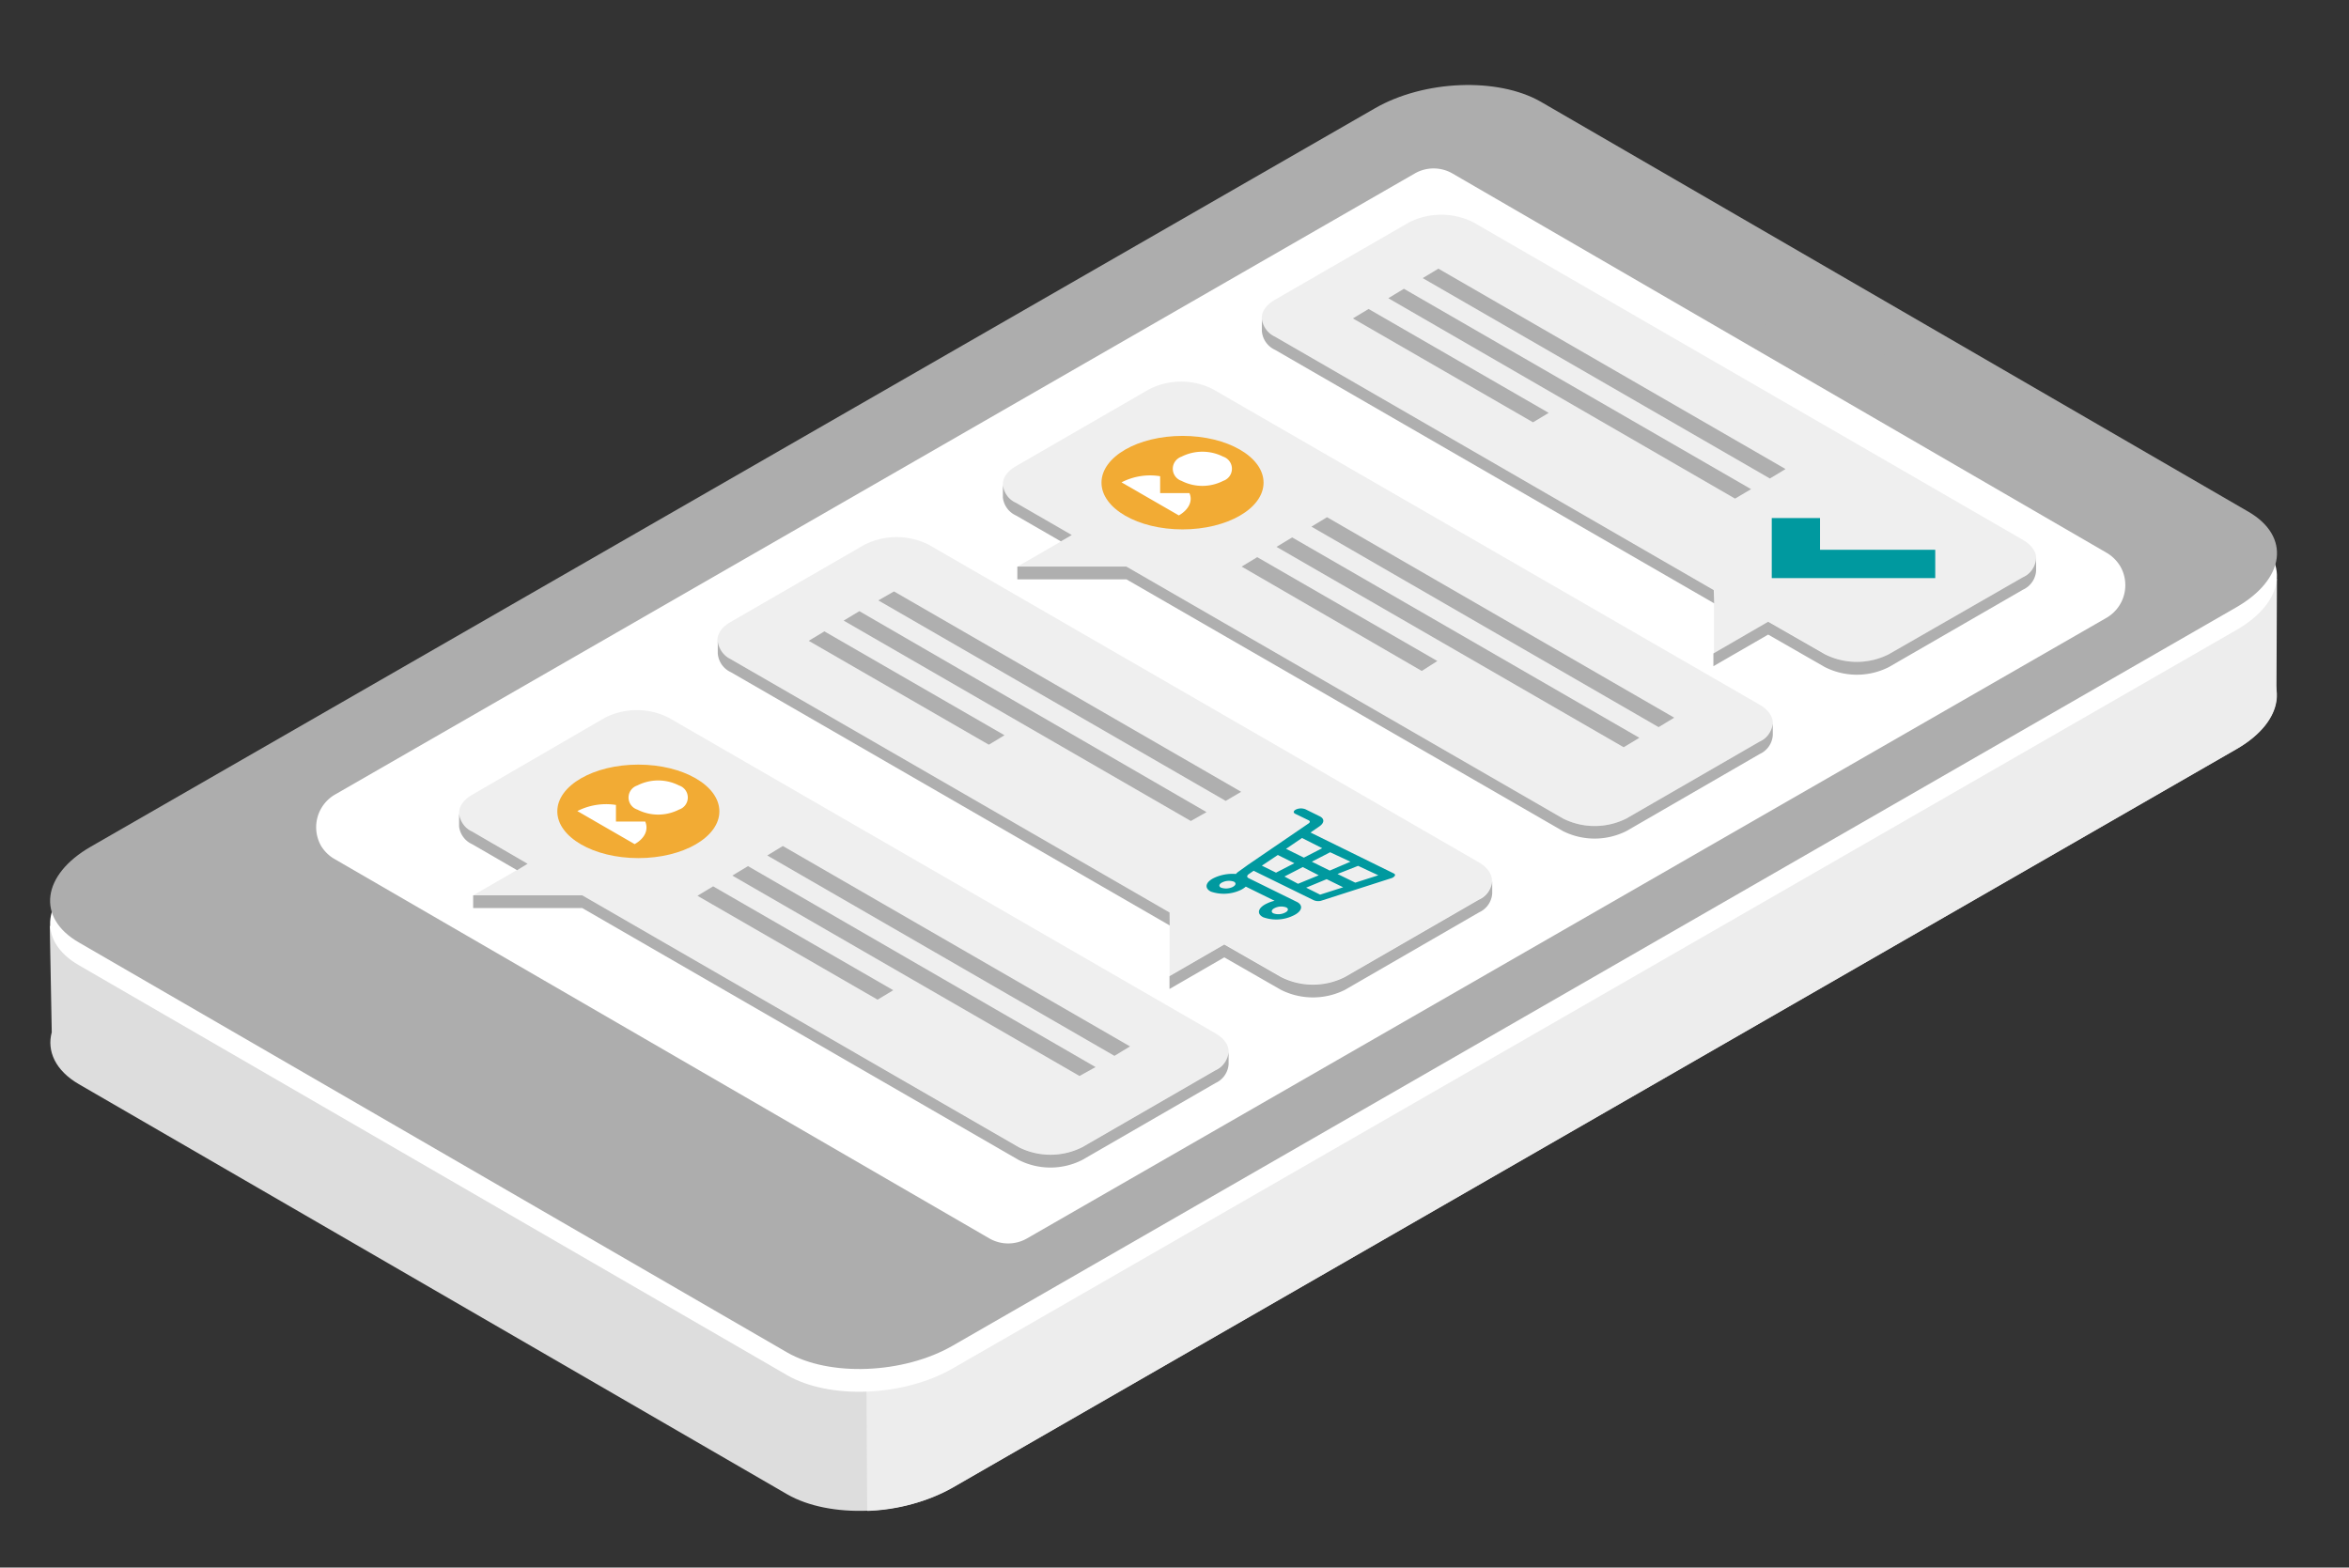 <?xml version="1.0" encoding="UTF-8"?> <svg xmlns="http://www.w3.org/2000/svg" id="Layer_1" data-name="Layer 1" viewBox="0 0 248.72 166"><rect x="0" y="0" width="248.72" height="166" fill="#333333" stroke="none"/><g id="Group_2776" data-name="Group 2776"><g id="Group_1684" data-name="Group 1684"><path id="Path_3605" data-name="Path 3605" d="M238.05,69.21l-75-43.43c-4.49-2.6-12.34-2.29-17.54.7L14.36,102c1.17-3.21,2.36-6.64,2.36-6.64L5.27,98.06l.21,11.25c-.54,2,.39,4.06,2.87,5.5l75,43.43c4.49,2.59,12.34,2.28,17.53-.71l135.93-78.2C242,76.34,242.54,71.81,238.05,69.21Z" style="fill:#ddd"></path><path id="Path_3606" data-name="Path 3606" d="M241.09,61.3l-14.46,1.29L163.1,25.78c-4.49-2.6-12.34-2.29-17.53.7l-54,90.14L91.82,160a20,20,0,0,0,9-2.45l135.93-78.2c3-1.71,4.43-3.92,4.29-6Z" style="fill:#ededed"></path><path id="Path_3607" data-name="Path 3607" d="M83.33,145.62l-75-43.42c-4.49-2.6-3.92-7.13,1.28-10.12l135.93-78.2c5.19-3,13-3.3,17.53-.7L238.06,56.6c4.5,2.6,3.92,7.14-1.27,10.12l-135.93,78.2C95.66,147.91,87.81,148.22,83.33,145.62Z" style="fill:#fff"></path><path id="Path_3608" data-name="Path 3608" d="M83.33,143.21l-75-43.42c-4.49-2.6-3.92-7.14,1.28-10.13L145.58,11.47c5.2-3,13-3.3,17.54-.71l74.95,43.43c4.49,2.6,3.92,7.13-1.28,10.12l-135.93,78.2C95.66,145.5,87.81,145.81,83.33,143.21Z" style="fill:#adadad"></path><path id="Path_3609" data-name="Path 3609" d="M203.09,43.82l-20.7-12c-.85-.5-.75-1.37.24-1.93h0a3.73,3.73,0,0,1,3.35-.13l20.7,12c.85.49.74,1.36-.25,1.93h0A3.74,3.74,0,0,1,203.09,43.82Z" style="fill:#adadad"></path><path id="Path_3610" data-name="Path 3610" d="M149.8,18.37,35.49,84.13A4,4,0,0,0,34,89.58h0A4,4,0,0,0,35.48,91l69.27,40.14a4,4,0,0,0,4,0L223.05,65.42A4,4,0,0,0,224.52,60a4.09,4.09,0,0,0-1.46-1.46L153.79,18.37A4,4,0,0,0,149.8,18.37Z" style="fill:#fff"></path></g><g id="Group_2764" data-name="Group 2764"><path id="Path_5307" data-name="Path 5307" d="M214.19,57.17,156,23.54a7.58,7.58,0,0,0-6.79,0L135,31.74c-1.87,1.07-1.87,2.84,0,3.91l46.48,26.84V69.2l5.8-3.36,6,3.44a7.5,7.5,0,0,0,6.78,0l14.19-8.19C216.06,60,216.06,58.25,214.19,57.17Z" style="fill:#efefef"></path><path id="Path_5308" data-name="Path 5308" d="M181.46,62.49,135,35.65a2.45,2.45,0,0,1-1.39-1.84h0v1.24a2.4,2.4,0,0,0,1.4,2l46.49,26.84Z" style="fill:#afafaf"></path><path id="Path_5309" data-name="Path 5309" d="M215.59,59.13a2.38,2.38,0,0,1-1.4,2L200,69.28a7.5,7.5,0,0,1-6.78,0l-6-3.44-5.8,3.36v1.35l5.8-3.35,6,3.44a7.5,7.5,0,0,0,6.78,0l14.19-8.19a2.38,2.38,0,0,0,1.4-2V59.13Z" style="fill:#afafaf"></path><g id="Group_2763" data-name="Group 2763"><path id="Path_5310" data-name="Path 5310" d="M187.4,50.67,150.64,29.45l1.66-1,36.76,21.22Z" style="fill:#afafaf"></path><path id="Path_5311" data-name="Path 5311" d="M183.71,52.8,147,31.58l1.65-1,36.76,21.22Z" style="fill:#afafaf"></path><path id="Path_5312" data-name="Path 5312" d="M162.32,44.72l-19.07-11,1.66-1,19.07,11Z" style="fill:#afafaf"></path></g></g><g id="Group_2705" data-name="Group 2705"><path id="Path_5181" data-name="Path 5181" d="M204.9,58.22H192.71l0-3.36h-5.11l0,3.36v3h17.31l0-3" style="fill:#00999f"></path></g><g id="Group_2768" data-name="Group 2768"><path id="Path_5313" data-name="Path 5313" d="M128.42,41.21l57.9,33.42c1.86,1.07,1.86,2.83,0,3.9l-14.1,8.14a7.48,7.48,0,0,1-6.74,0L119.27,60H107.73l5.77-3.33-5.92-3.41c-1.86-1.08-1.86-2.83,0-3.9l14.1-8.14A7.45,7.45,0,0,1,128.42,41.21Z" style="fill:#efefef"></path><path id="Path_5314" data-name="Path 5314" d="M113.49,56.66l-5.92-3.42a2.36,2.36,0,0,1-1.38-1.9h0v1.37a2.39,2.39,0,0,0,1.39,1.88l4.75,2.74Z" style="fill:#afafaf"></path><path id="Path_5315" data-name="Path 5315" d="M187.7,76.68a2.39,2.39,0,0,1-1.38,1.85l-14.1,8.14a7.48,7.48,0,0,1-6.74,0L119.27,60H107.72v1.35h11.55L165.47,88a7.5,7.5,0,0,0,6.75,0l14.1-8.15a2.37,2.37,0,0,0,1.39-2V76.67Z" style="fill:#afafaf"></path><g id="Group_2766" data-name="Group 2766"><ellipse id="Ellipse_217" data-name="Ellipse 217" cx="125.21" cy="51.11" rx="8.58" ry="4.95" style="fill:#f2ab34"></ellipse><g id="Group_2765" data-name="Group 2765"><path id="Path_5316" data-name="Path 5316" d="M125.94,52.22h-3.1V50.43a6.58,6.58,0,0,0-4.09.65l6.07,3.5C125.93,53.94,126.3,53,125.94,52.22Z" style="fill:#fff"></path><path id="Path_5317" data-name="Path 5317" d="M129.52,50.92a4.85,4.85,0,0,1-4.42,0,1.35,1.35,0,0,1-.85-1.71,1.38,1.38,0,0,1,.85-.85,4.91,4.91,0,0,1,4.42,0,1.35,1.35,0,0,1,0,2.56Z" style="fill:#fff"></path></g></g><g id="Group_2767" data-name="Group 2767"><path id="Path_5318" data-name="Path 5318" d="M175.62,77,138.86,55.77l1.65-1L177.27,76Z" style="fill:#afafaf"></path><path id="Path_5319" data-name="Path 5319" d="M171.92,79.13,135.16,57.91l1.66-1,36.76,21.22Z" style="fill:#afafaf"></path><path id="Path_5320" data-name="Path 5320" d="M150.54,71.05,131.47,60l1.65-1,19.07,11Z" style="fill:#afafaf"></path></g></g><g id="Group_2775" data-name="Group 2775"><g id="Group_2771" data-name="Group 2771"><g id="Group_2770" data-name="Group 2770"><path id="Path_5321" data-name="Path 5321" d="M156.57,91.31,98.33,57.68a7.58,7.58,0,0,0-6.79,0L77.35,65.87c-1.86,1.08-1.86,2.84,0,3.92l46.49,26.84v6.71l5.8-3.36,6,3.44a7.5,7.5,0,0,0,6.78,0l14.19-8.19C158.44,94.15,158.44,92.39,156.57,91.31Z" style="fill:#efefef"></path><path id="Path_5322" data-name="Path 5322" d="M123.84,96.63,77.35,69.79A2.46,2.46,0,0,1,76,67.94h0v1.25a2.39,2.39,0,0,0,1.4,2L123.85,98Z" style="fill:#afafaf"></path><path id="Path_5323" data-name="Path 5323" d="M158,93.27a2.38,2.38,0,0,1-1.4,2l-14.19,8.19a7.5,7.5,0,0,1-6.78,0l-6-3.44-5.8,3.35v1.36l5.8-3.35,6,3.44a7.56,7.56,0,0,0,6.78,0l14.19-8.2a2.37,2.37,0,0,0,1.4-2V93.27Z" style="fill:#afafaf"></path><g id="Group_2769" data-name="Group 2769"><path id="Path_5324" data-name="Path 5324" d="M129.78,84.81,93,63.58l1.66-.95,36.76,21.22Z" style="fill:#afafaf"></path><path id="Path_5325" data-name="Path 5325" d="M126.09,86.94,89.33,65.72l1.66-1L127.75,86Z" style="fill:#afafaf"></path><path id="Path_5326" data-name="Path 5326" d="M104.7,78.86l-19.07-11,1.66-1,19.07,11Z" style="fill:#afafaf"></path></g></g></g><path id="Path_5327" data-name="Path 5327" d="M70.8,76l57.9,33.43c1.86,1.07,1.86,2.82,0,3.89l-14.1,8.14a7.42,7.42,0,0,1-6.74,0L61.65,94.81H50.1l5.78-3.34L50,88.06c-1.86-1.07-1.86-2.83,0-3.9L64.06,76A7.48,7.48,0,0,1,70.8,76Z" style="fill:#efefef"></path><path id="Path_5328" data-name="Path 5328" d="M55.87,91.47,50,88.06a2.4,2.4,0,0,1-1.39-1.9h0v1.36A2.37,2.37,0,0,0,50,89.4l4.75,2.75Z" style="fill:#afafaf"></path><path id="Path_5329" data-name="Path 5329" d="M130.08,111.49a2.39,2.39,0,0,1-1.38,1.85l-14.1,8.14a7.48,7.48,0,0,1-6.74,0L61.65,94.81H50.1v1.35H61.65l46.2,26.67a7.44,7.44,0,0,0,6.75,0l14.1-8.14a2.37,2.37,0,0,0,1.39-2v-1.25Z" style="fill:#afafaf"></path><g id="Group_2773" data-name="Group 2773"><ellipse id="Ellipse_218" data-name="Ellipse 218" cx="67.59" cy="85.92" rx="8.58" ry="4.95" style="fill:#f2ab34"></ellipse><g id="Group_2772" data-name="Group 2772"><path id="Path_5330" data-name="Path 5330" d="M68.32,87h-3.1V85.24a6.72,6.72,0,0,0-4.09.65l6.07,3.5C68.31,88.76,68.68,87.85,68.32,87Z" style="fill:#fff"></path><path id="Path_5331" data-name="Path 5331" d="M71.9,85.73a4.85,4.85,0,0,1-4.42,0,1.34,1.34,0,0,1,0-2.55,4.85,4.85,0,0,1,4.42,0,1.34,1.34,0,0,1,0,2.55Z" style="fill:#fff"></path></g></g><g id="Group_2774" data-name="Group 2774"><path id="Path_5332" data-name="Path 5332" d="M118,111.81,81.24,90.59l1.65-1,36.76,21.22Z" style="fill:#afafaf"></path><path id="Path_5333" data-name="Path 5333" d="M114.3,113.94,77.54,92.72l1.66-1L116,113Z" style="fill:#afafaf"></path><path id="Path_5334" data-name="Path 5334" d="M92.92,105.86l-19.07-11,1.66-1,19.07,11Z" style="fill:#afafaf"></path></g></g><path id="Path_5335" data-name="Path 5335" d="M139.87,95.39,147.31,93a.67.67,0,0,0,.38-.26c.06-.1,0-.19-.12-.25l-8.81-4.33.93-.64c.56-.38.58-.84,0-1.1l-1.44-.71a1.28,1.28,0,0,0-1,0c-.3.14-.35.34-.12.46l1.44.7c.16.08.15.21,0,.32l-1.26.86h0l-5.14,3.51h0l-1,.72a1.63,1.63,0,0,0-.31.27,4.62,4.62,0,0,0-2.23.38c-1,.45-1.15,1.12-.41,1.49a4.21,4.21,0,0,0,3.12-.16,2.43,2.43,0,0,0,.57-.37l3.05,1.5a3.6,3.6,0,0,0-.78.27c-1,.45-1.16,1.12-.41,1.48a4.12,4.12,0,0,0,3.12-.16c1-.45,1.15-1.12.41-1.48l-5.08-2.5c-.22-.1-.21-.28,0-.43l.52-.36,6.32,3.1A1.21,1.21,0,0,0,139.87,95.39Zm.93-3.2-1.9-.94,1.94-1,2.15,1Zm3-.5,2.14,1-2.44.78-1.88-.92Zm-4.17,1-2.19.9L136,92.82l1.94-1Zm.84.41,1.75.86-2.44.78L138.3,94ZM140,89.82l-1.94,1-1.89-.93,1.69-1.15ZM129.29,94c-.29-.14-.22-.4.15-.57a1.61,1.61,0,0,1,1.2-.07c.29.15.22.4-.15.58a1.61,1.61,0,0,1-1.2.06Zm5.54,2.72c-.28-.14-.21-.4.16-.57a1.56,1.56,0,0,1,1.2-.06c.29.14.22.4-.16.57a1.56,1.56,0,0,1-1.2.06Zm.47-6.18,1.75.87-1.94,1-1.5-.74Z" style="fill:#00999f"></path></g></svg> 